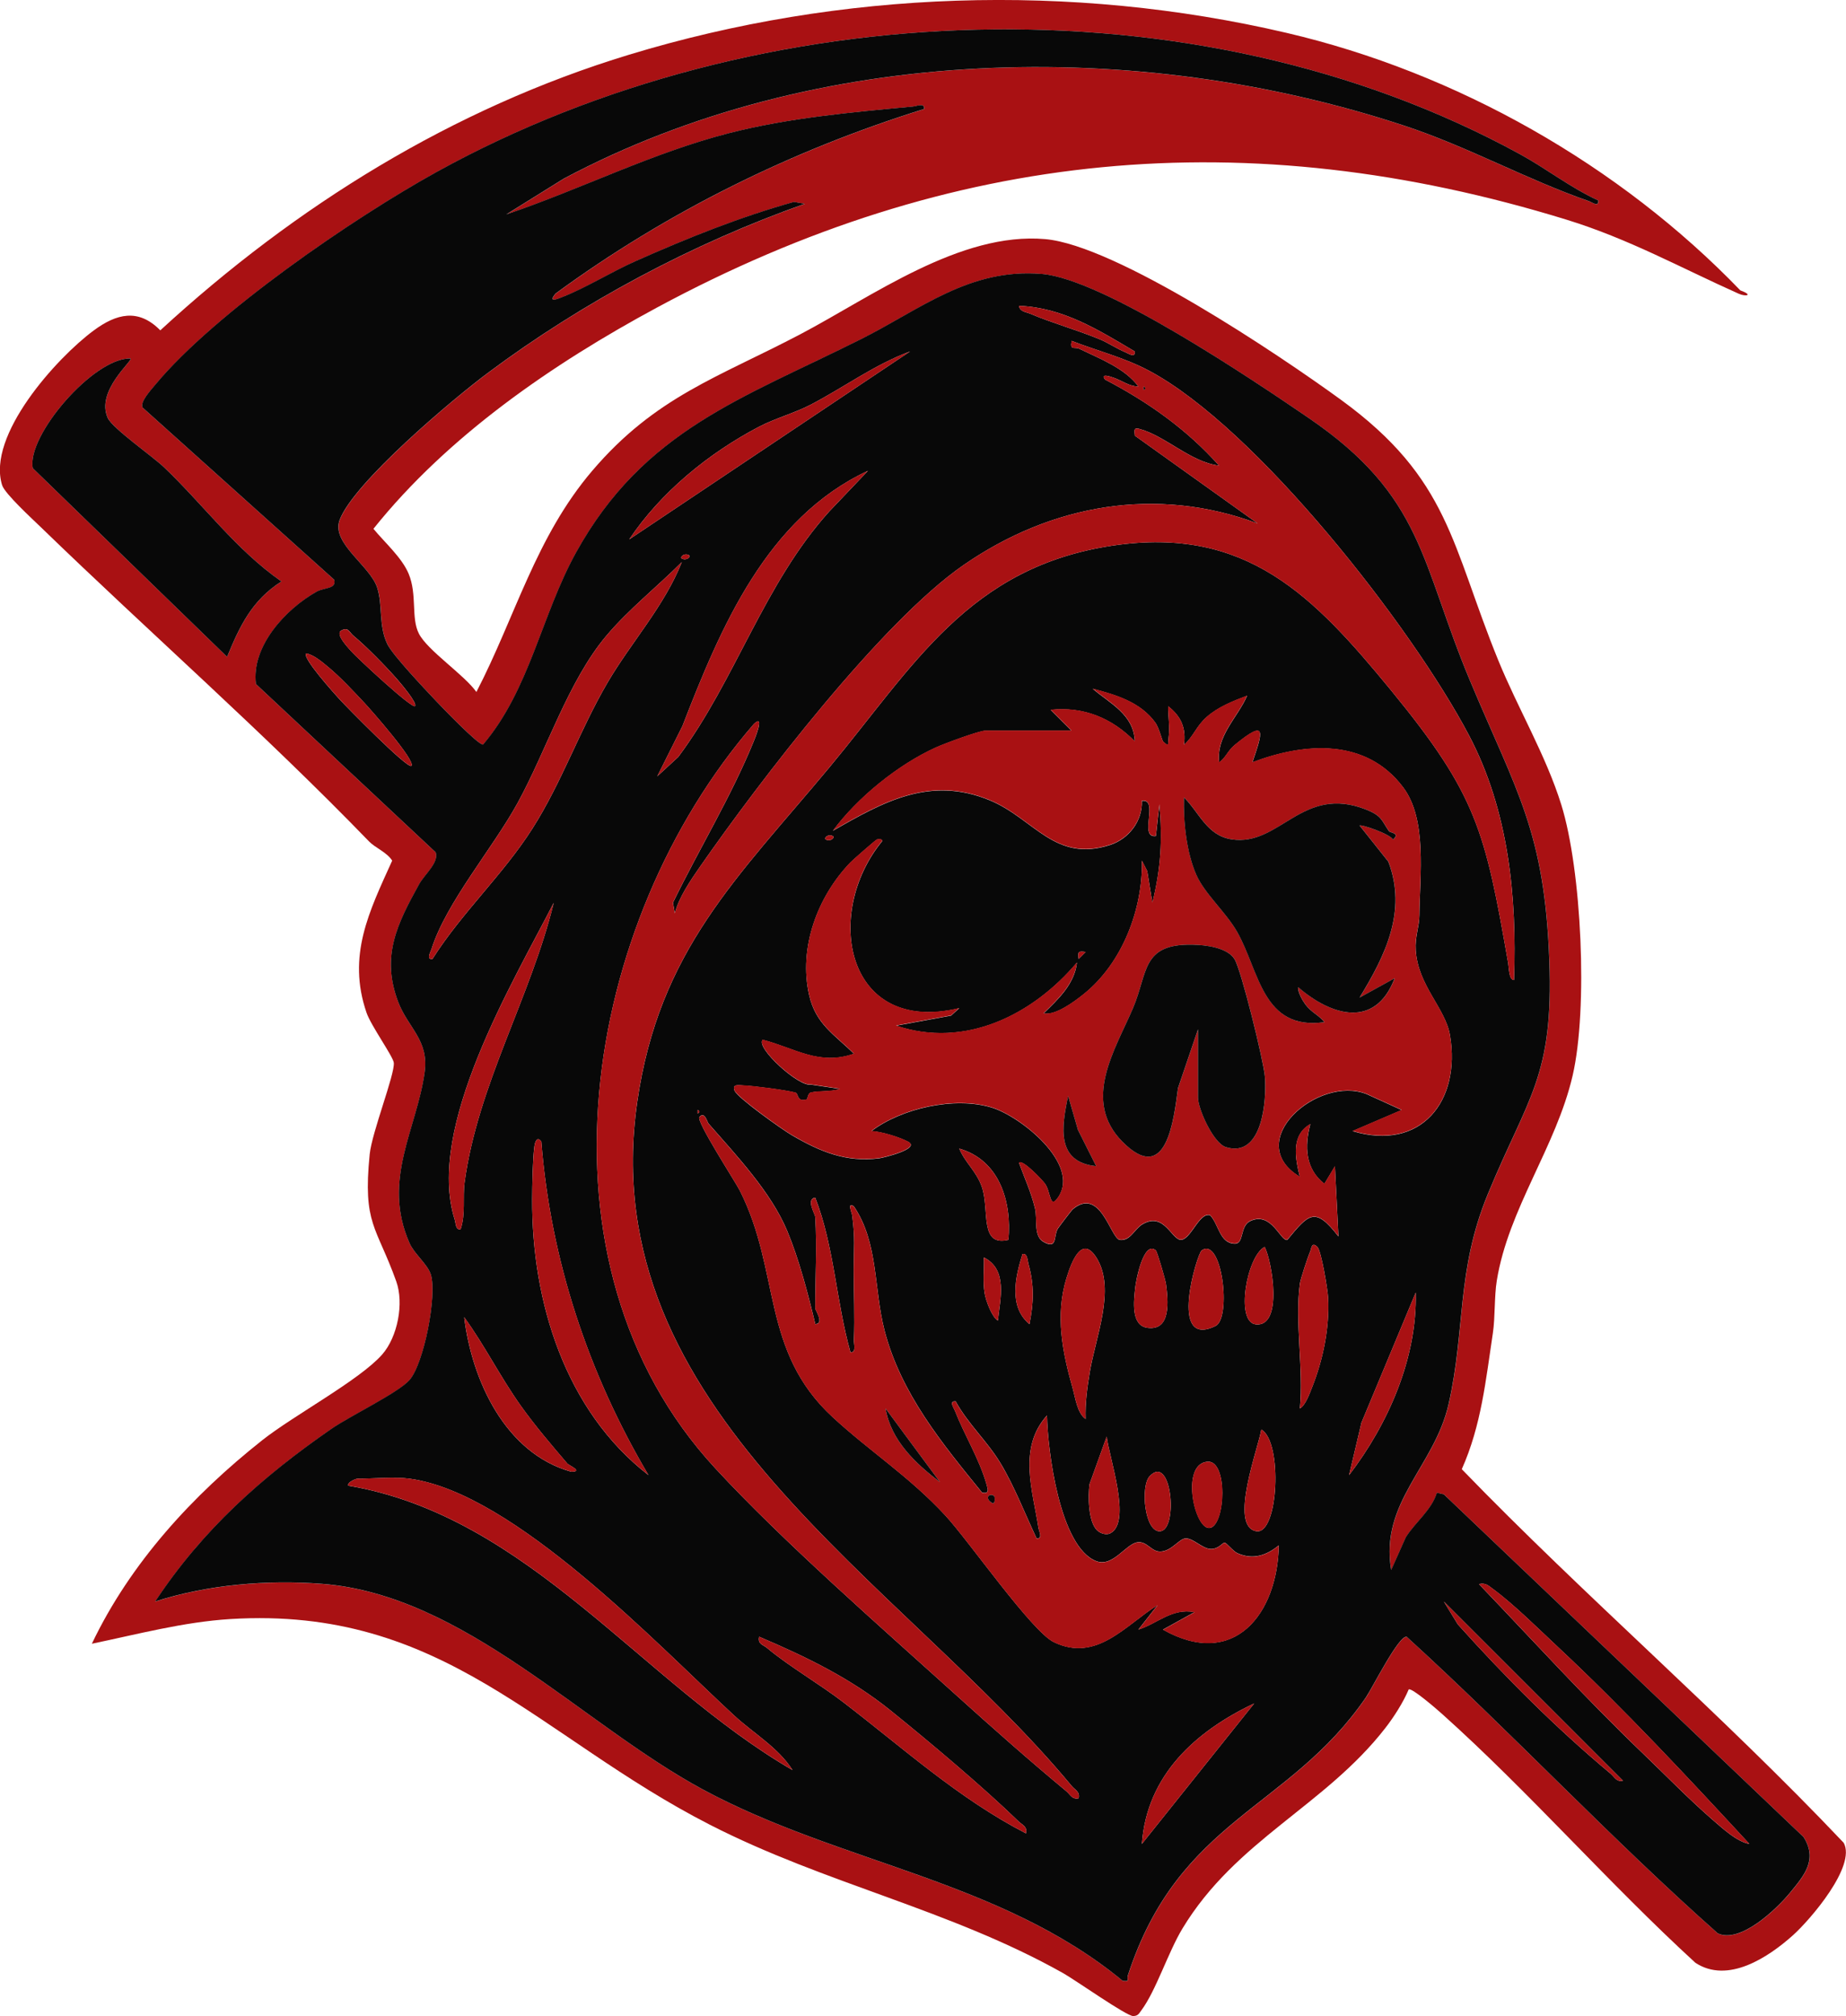 <svg xmlns="http://www.w3.org/2000/svg" id="Layer_2" viewBox="0 0 525.71 574.08"><defs><style>.cls-1{fill:#a91113;}.cls-2{fill:#080808;}</style></defs><g id="Layer_1-2"><path class="cls-1" d="M495.62,82.69c3.83,1.4,1.56,1.86-.49.94-16.54-7.4-31.29-15.61-48.96-21.06-91.2-28.1-175.34-20.1-259.02,24.98-29.74,16.02-59.63,36.57-80.8,63.03,3.15,3.84,8.09,8.18,10.02,12.79,2.49,5.96.63,12.6,2.93,17.07,2.49,4.84,12.86,11.65,16.37,16.61,11.12-21.46,16.88-44.1,32.99-62.99,18-21.12,35.92-26.61,59.17-38.83,20.63-10.84,45.61-29.25,69.82-27.14,20.22,1.76,66.54,32.88,84.24,45.76,30.97,22.54,31.41,41.38,44.8,74.2,5.56,13.62,13.55,27.03,17.93,41.07,5.81,18.62,7.65,58.13,3.24,77.16-4.7,20.29-18.28,37.88-21.6,58.4-.73,4.54-.44,10.41-1.11,14.89-2.03,13.41-3.27,26.26-8.86,38.8,35.26,36.45,73.85,69.53,108.76,106.38,3.65,6.6-9.5,21.89-14.42,26.31-7.06,6.33-18.57,13.95-27.81,7.86-24.59-22.52-47.39-48.69-72.14-70.86-1.35-1.21-8.64-7.56-9.51-6.97-1.54,3.65-4.18,7.79-6.6,10.91-17.23,22.24-42.6,31.95-57.83,57.17-4.09,6.77-7.55,17.73-11.7,23.29-.7.94-.93,1.6-2.34,1.63-1.86.04-16.54-10.31-19.87-12.18-32.29-18.18-67.77-25.45-100.69-42.31-48.99-25.08-75.79-62.28-136.52-58.56-13.33.82-26.47,4.33-39.46,7.03,10.95-22.99,28.73-42.3,48.53-57.96,8.92-7.06,27.69-17.09,34.12-24.37,4.43-5.02,6.28-14.6,4.04-20.85-5.65-15.79-9.57-16.24-7.57-36.18.64-6.32,7.19-22.76,6.87-26.07-.17-1.77-6.5-10.55-7.77-14.27-5.58-16.27.75-28.8,7.31-43.3-1.56-2.42-4.8-3.62-6.57-5.44-30.02-31.03-62.46-59.44-93.49-89.51-2.36-2.29-10.27-9.53-11.03-11.97-4.42-14.17,15.52-36.22,26.07-44.03,6.47-4.79,12.72-6.42,18.98-.05C84.17,58.64,128.91,30.86,179.18,15.57c60.3-18.34,125.74-20.58,187.21-6.21,48.48,11.33,94.83,37.63,129.23,73.33ZM455.17,57.08c-7.85-3.58-14.77-9.05-22.32-13.18C340.23-6.77,216.07-1.63,124.51,48.9c-23.66,13.06-63.28,40.16-80.3,60.7-1.28,1.55-4.39,4.86-3.59,6.47l54.56,49.02c.72,2.72-2.76,2.15-5.04,3.43-8.81,4.97-18.59,15.53-17.24,26.28l51.19,47.93c.98,2.92-3.17,6.28-4.7,9.04-6.27,11.3-10.92,20.56-5.97,33.58,2.8,7.36,8.8,10.89,7.54,19.99-2.25,16.2-12.28,30.76-4.28,48.75,1.34,3.01,5.19,6.03,6.06,8.94,1.77,5.92-1.98,25.25-6.11,29.97-3.16,3.61-17.06,10.32-22.16,13.84-19.94,13.79-36.8,28.83-50.27,49.22,14.94-4.8,31.87-6.24,47.54-5.03,40.51,3.13,74.05,40,108.44,58.56,38.95,21.01,84.7,25.76,119.53,54.47,2.24.34,1.15-.41,1.49-1.47,14.56-44.78,45.86-47.18,67.8-79.21,1.82-2.66,9.39-17.77,11.62-17.27,30.16,27.51,58.05,57.38,88.59,84.45,6.43,2.99,16.72-6.88,20.49-11.47,4.09-4.97,8.05-9.43,3.94-15.97l-102.43-97.57-2-.47c-1.51,4.96-6.11,8.35-8.84,12.67l-4.16,9.32c-3.3-19.25,12.28-29.43,16.33-47.15,4.88-21.35,2.15-37.92,11.17-59.83,11.46-27.83,18.76-33.28,17.53-66.56-1.36-36.71-9.21-47.84-22.51-79.49-14.16-33.69-13.12-52.53-46.01-74.99-16.03-10.94-58.41-39.55-75.99-41.02-20.62-1.72-34.51,10.03-51.51,18.56-33.56,16.84-61.84,25.79-81.19,60.81-9.82,17.77-13.13,38.94-26.44,54.63-1.25.27-11.67-10.58-13.42-12.43-3.02-3.2-12.29-12.98-13.84-16.16-2.57-5.28-1.26-11.06-2.9-16.1-2.04-6.25-13.14-12.67-10.7-19.22,3.98-10.67,32.22-34.45,42.15-41.86,27.11-20.24,58.43-36.92,90.31-48.2l-3.05-.55c-15.54,4.34-30.42,10.34-45.13,16.87-6.87,3.05-14.04,7.57-20.8,10.2-1.24.48-4.34,1.85-1.97-.97,31.79-23.3,67.29-40.81,104.95-52.55.2-1.88-2.1-.81-3.2-.7-17.59,1.64-35.26,3.18-52.42,7.59-21.83,5.6-42.1,15.94-63.36,23.12l16.32-10.16c71.86-38.28,162.91-40.35,239.44-15.09,18.13,5.99,34.88,15.35,52.53,21.47.91.31,2.86,1.83,2.69-.19ZM37.18,102.08c-10.54-.25-29.68,22.09-27.83,31.25l55.33,53.72c3.65-8.86,7.1-16.12,15.48-21.48-12.88-8.93-22.15-21.77-33.45-32.53-3.2-3.04-14.66-11.05-16-13.99-3.52-7.69,7.23-16.41,6.48-16.97Z"></path><path class="cls-2" d="M455.17,57.08c.16,2.03-1.78.51-2.69.19-17.66-6.12-34.4-15.49-52.53-21.47-76.53-25.26-167.58-23.18-239.44,15.09l-16.32,10.16c21.27-7.19,41.53-17.52,63.36-23.12,17.16-4.4,34.83-5.94,52.42-7.59,1.1-.1,3.4-1.18,3.2.7-37.66,11.74-73.17,29.26-104.95,52.55-2.37,2.82.73,1.46,1.97.97,6.75-2.64,13.93-7.15,20.8-10.2,14.71-6.53,29.59-12.54,45.13-16.87l3.05.55c-31.88,11.27-63.2,27.96-90.31,48.2-9.93,7.41-38.17,31.18-42.15,41.86-2.44,6.55,8.66,12.98,10.7,19.22,1.64,5.04.34,10.82,2.9,16.1,1.55,3.18,10.82,12.96,13.84,16.16,1.75,1.85,12.17,12.7,13.42,12.43,13.31-15.69,16.61-36.85,26.44-54.63,19.35-35.01,47.63-43.97,81.19-60.81,17-8.53,30.89-20.28,51.51-18.56,17.57,1.47,59.96,30.07,75.99,41.02,32.9,22.46,31.85,41.29,46.01,74.99,13.3,31.66,21.15,42.78,22.51,79.49,1.24,33.27-6.06,38.72-17.53,66.56-9.02,21.91-6.3,38.48-11.17,59.83-4.05,17.72-19.63,27.9-16.33,47.15l4.16-9.32c2.73-4.32,7.33-7.71,8.84-12.67l2,.47,102.43,97.57c4.11,6.54.14,11-3.94,15.97-3.78,4.59-14.07,14.46-20.49,11.47-30.54-27.06-58.42-56.94-88.59-84.45-2.23-.5-9.8,14.62-11.62,17.27-21.95,32.03-53.25,34.44-67.8,79.21-.34,1.06.74,1.81-1.49,1.47-34.83-28.71-80.59-33.46-119.53-54.47-34.39-18.55-67.93-55.43-108.44-58.56-15.67-1.21-32.59.22-47.54,5.03,13.47-20.39,30.33-35.43,50.27-49.22,5.1-3.53,19-10.24,22.16-13.84,4.13-4.72,7.88-24.06,6.11-29.97-.87-2.91-4.72-5.93-6.06-8.94-8-17.99,2.03-32.55,4.28-48.75,1.26-9.1-4.74-12.63-7.54-19.99-4.95-13.01-.29-22.28,5.97-33.58,1.53-2.76,5.68-6.12,4.7-9.04l-51.19-47.93c-1.35-10.75,8.43-21.31,17.24-26.28,2.28-1.29,5.77-.71,5.04-3.43l-54.56-49.02c-.79-1.6,2.31-4.92,3.59-6.47,17.02-20.54,56.64-47.64,80.3-60.7C216.07-1.63,340.23-6.77,432.85,43.9c7.55,4.13,14.47,9.6,22.32,13.18ZM323.17,100.08c-10.39-6.15-20.44-12.49-32.99-13,.28,1.73,1.99,1.74,3.22,2.26,6.28,2.67,13.31,4.6,19.74,7.26,2.53,1.05,4.89,2.69,7.32,3.69.89.37,2.88,1.78,2.71-.21ZM431.17,279.07c.85-23.93-1.56-48.29-12.82-69.67-16.25-30.85-60.5-87.57-91.15-103.85-7.06-3.75-14.63-5.62-22.01-8.48-.56,2.89.84,1.6,2.19,2.25,5.75,2.79,12.99,5.53,16.8,10.73-2.54.02-4.7-1.7-7.01-2.48-.71-.24-3.88-1.43-2.5.5,12.17,6.33,23.34,14.21,32.49,24.51-8.01-.96-15.21-8.4-22.58-10.42-1.87-.52-1.48.48-1.39,1.9l34.99,25.01c-28.85-10.78-58.68-5.49-83.71,11.79-23.43,16.17-58.2,61.63-75.09,85.91-2.68,3.85-6.09,8.85-7.2,13.31l-.53-3.03c7.49-15.38,16.54-30.11,23.02-45.99.22-.53,3.28-7.96.06-4.94-48.89,56.46-65.08,153.48-11.05,211.97,19.34,20.94,46.96,45.05,68.5,64.5,10.22,9.24,20.9,18.69,31.51,27.49,1.13.93,1.62,2.43,3.5,1.99.43-1.88-1.06-2.37-1.99-3.5-48.71-58.73-136.33-106.9-123.73-194.72,6.21-43.28,28.64-63.97,54.7-95.3,24.01-28.86,39.63-57.09,80.8-63.2,38.03-5.64,57.16,14.39,79.2,41.25,24.46,29.81,26.77,40.05,33.33,77.67.22,1.24.19,4.84,1.68,4.8ZM259.17,100.08c-10.08,3.72-18.86,10.25-28.32,15.17-4.47,2.33-10.25,3.93-14.72,6.28-14.29,7.49-27.94,18.62-36.93,32.06l79.97-53.51ZM247.17,134.07c-28.83,13.43-41.95,44.63-52.82,72.67l-7.17,14.32,5.98-5.51c16.43-22.07,24.37-49.29,43.04-69.95l10.97-11.52ZM196.18,158.08c-1.4-.72-2.67.63-1.99.98,1.4.72,2.67-.63,1.99-.98ZM123.17,273.06c8.34-13.18,20.04-23.91,28.43-37.08,8.39-13.16,13.53-28.13,21.41-41.59,6.76-11.54,16.18-21.77,21.16-34.33-6.96,6.97-15.15,13.45-21.5,20.99-10.85,12.88-17.01,32.6-25.31,47.69-7.13,12.96-20.28,28.25-24.48,41.53-.29.93-1.6,3.03.29,2.79ZM118.17,201.07c.77-.83-4.07-6.5-4.96-7.53-3.15-3.62-8.87-9.47-12.52-12.48-1.25-1.03-1.5-2.64-3.51-1.5-1.85,1.04,2.21,5.15,2.98,6.03,1.42,1.63,17.21,16.35,18.02,15.47ZM117.17,218.07c1.22-1.46-11.59-16-13.48-18.01-2.95-3.15-6.79-7.26-10.04-9.96-1.71-1.42-4.27-3.69-6.47-4.02-1.17,1.24,8.07,11.45,9.48,13.01,1.55,1.72,19.56,20.11,20.5,18.99ZM305.18,208.07h-24.5c-1.82,0-11.9,3.76-14.19,4.81-10.73,4.88-22.28,14.22-29.29,23.7,14.5-8.34,27.7-15.68,44.66-8.69,12.56,5.18,18.55,17.92,34.34,12.7,5.35-1.77,9.17-6.82,8.99-12.52,5.02-.71-1.04,10.73,3.99,10l1-8.99c.89,10.02.43,18.24-2,27.99l-1.47-9.02-1.51-2.96c.27,13.84-5.57,29.16-16.53,37.97-2.85,2.29-8.12,6.19-11.47,5.53,4.14-4.01,8.82-8.4,9.5-14.48-12.63,14.97-31.91,24.57-51.5,17.97l15.66-2.87,2.33-2.12c-32.22,7.76-38.91-26.79-22-47.51.22-.67-.95-.72-1.48-.49-.45.2-6.76,5.73-7.51,6.5-9.41,9.77-14.81,24.33-11.77,37.76,1.88,8.3,7.19,11.22,12.76,16.73-9.96,3.5-16.9-1.65-25.99-3.98-2.11,2.14,10.23,13.46,13.73,12.75l8.25,1.23c-2.5.92-6.07.46-8.29,1.05-.89.24-.82,1.88-1.21,1.98-2.88.76-2.16-1.7-3.2-1.98-2.7-.72-11.87-1.91-14.82-2.03-1.01-.04-3.29-.56-2.47,1.48s13.64,11.13,16.32,12.69c8.01,4.66,15.39,7.8,24.92,6.57,1.02-.13,11.93-2.73,8.18-4.72-2.46-1.31-7.62-2.89-10.43-3.02,8.57-6.49,23.63-9.93,34.22-6.71,8.29,2.52,25.2,16.06,19.03,25.44-2.51,3.82-2.13-1.26-3.78-3.68-.67-.97-6.45-7.15-7.46-6.03,1.59,4.42,3.42,8.29,4.55,12.94.76,3.13-.5,7.93,2.42,9.58,4.09,2.32,2.81-1.67,4.09-3.74.35-.56,3.94-5.27,4.21-5.5,7.83-6.6,10.75,7.88,13.34,8.66,3.09.46,4.18-2.97,6.47-4.37,6.37-3.89,8.49,4.84,11.27,4.35s5.05-7.88,8.09-6.97c2.5,2.62,2.68,8.04,7.05,8.09,2.7.03,1.32-5.05,4.45-6.48,6.01-2.75,8.5,5.83,10.48,5.4,6.13-7.42,7.89-9.63,14.56-.97l-1-19.99-3,4.99c-5.51-4.28-5.67-10.73-4-17-5.6,3.12-4.29,9.82-3,15-16.59-9.99,5.16-29.06,19.05-23.54l9.95,4.53-13.99,6c19.55,5.89,30.91-8.58,27.76-27.25-1.32-7.82-9.11-14.1-9.76-24.26-.25-3.87,1.01-6.63,1.04-9.94.11-11.39,2.27-27.29-4.63-36.45-10.56-14.02-27.96-12.79-42.92-7.11,2.91-8.57,4.31-12.59-4.99-4.98-2.03,1.66-2.65,3.77-4.49,5-.86-7.6,5.23-12.7,7.98-18.99-4.01,1.52-8.18,3.15-11.47,6.02-3.06,2.68-3.73,5.5-6.51,7.98.62-4.77-.78-8.08-4.51-10.99-.02,2.94.53,5.97.12,8.95-.23,1.66.33,2.92-1.6,1.04-.21-.2-1.17-3.93-2.18-5.33-4.2-5.81-11.13-7.91-17.83-9.65,4.98,4.23,11.69,7.32,11.99,14.99-6.51-6.63-14.54-9.97-23.98-8.99l5.99,5.99ZM237.18,238.08c-1.4-.72-2.67.63-1.99.98,1.4.72,2.67-.63,1.99-.98ZM131.17,350.06c1.48-4.42.55-9.03,1.14-13.37,3.76-27.8,18.8-52.63,25.38-79.61-11.78,22.97-36.46,64.04-28.21,90.19.33,1.05.25,3.03,1.68,2.79ZM309.18,271.08c-2.09-.29-2.28-.1-1.99,1.99l1.99-1.99ZM198.68,316.07v1c.65-.33.65-.67,0-1ZM232.18,346.57c.49,8.36,0,17.53,0,26,0,.57,2.65,4.3.01,4.49-2.06-8.58-4.61-18.41-7.99-26.52-4.63-11.1-14.44-21.47-22.42-30.6-.39-.45-1.08-3.61-2.6-1.87-1.01,1.15,10.17,18.32,11.52,20.97,11.67,23.1,5.92,45.58,26.47,64.53,10.65,9.82,21.7,16.8,32.04,27.96,6.68,7.21,24.6,33.05,30.92,36.08,12.15,5.84,20.31-4.77,29.55-10.57l-5.49,7c5.52-1.76,9.52-6.19,15.99-4.98l-8.99,4.98c20.28,11.44,32.62-4.48,32.99-23.99-3.48,2.88-7.34,4.18-11.74,2.25-1.35-.59-3.08-3.01-3.73-3.01-.55,0-1.75,1.86-3.93,1.79-2.36-.08-4.95-3.08-7.13-3.01-1.85.05-3.93,3.61-7.15,3.74-2.63.11-3.83-3.03-6.59-2.63-3.31.48-6.97,7.13-11.66,5.38-10.48-3.91-13.91-31.65-14.08-41.51-8.36,9.31-4.06,21.39-2.45,31.96.16,1.05,1.35,3.26-.53,3.03-3.25-6.9-6.3-14.79-10.21-21.3-3.82-6.37-9.27-11.21-12.82-17.69-2.01-.16-.55,1.8-.2,2.7,2.76,7.05,6.93,13.65,9.01,21,.42,1.48.78,2.68-1.28,2.28-11.4-14-23.16-28.28-27.8-46.21-3.08-11.93-1.7-24.91-8.71-35.29-2-1.4-.6,1.8-.5,2.51.89,6.69.45,9.36.45,15.46,0,6.66.31,13.4.05,20.05-.05,1.21.75,3.72-.99,3.48-4.1-14.51-4.58-29.99-10.02-43.99-2.74.34-.03,4.72.01,5.49ZM154.17,325.08c-1.24-1.67-1.82.1-2,1.48-.48,3.71-.6,10.86-.62,14.85-.14,29.2,9.37,60.26,33.13,78.65-17.12-28.86-27.88-61.34-30.52-94.97ZM287.18,353.07c1-10.92-2.56-22.72-14-26,1.71,4.11,4.93,6.46,6.47,11.02,2.18,6.49-.8,17.01,7.53,14.97ZM309.17,404.07c-.16-4.45.45-8.96,1.18-13.33,1.65-9.96,7.39-23.49,2.04-32.37-4.21-6.99-7.2.73-8.71,5.71-3.2,10.54-1.14,20.88,1.79,31.22.76,2.7,1.32,7.18,3.71,8.78ZM360.17,355.07c-5.07,2.48-8.49,21.52-2.48,22.07,7.75.71,4.6-17.82,2.48-22.07ZM370.18,365.57c-1.47,10.71,1.09,24.45,0,35.5,1.56-.78,2.83-4.38,3.48-6.02,3.14-7.88,5.01-17.03,4.56-25.53-.12-2.36-1.94-13.36-3.06-14.45-1.69-1.65-1.68.53-2.08,1.4-.61,1.34-2.73,7.83-2.91,9.09ZM329.17,356.07c-3.5-2.97-5.67,8.56-5.88,10.6-.38,3.64-1.33,10.75,3.45,11.43,6.89.97,5.91-7.89,5.32-12.42-.16-1.26-2.52-9.29-2.9-9.61ZM342.2,356.08c-1.22.86-9.68,28.23,3.99,21.49,4.56-2.25,1.85-25.6-3.99-21.49ZM293.17,377.07c1.21-6.12,1.4-11.13-.3-17.2-.29-1.03-.24-3.03-1.68-2.79-2.04,6.54-4.01,14.98,1.98,19.99ZM284.17,376.06c.69-6.23,2.88-14.55-3.98-17.99.11,3.4-.35,6.87.23,10.26.33,1.93,1.96,6.59,3.75,7.73ZM384.19,420.07c11.14-14.56,19.45-33.34,18.98-51.99l-15.45,37.04-3.53,14.96ZM161.54,416.73c-4.54-5.31-9.1-10.64-13.17-16.34-5.84-8.18-10.29-17.19-16.18-25.31,2.19,17.99,11.68,38.75,30.48,44.01,3.59-.03-.69-1.83-1.14-2.35ZM359.19,407.07c-.66,4.75-9.41,27.59-1.41,28.96,6.32,1.08,7.56-25.56,1.41-28.96ZM312.45,435.79c.88.84,2.54,1.42,3.72.84,6.26-3.1-.38-21.82-1-27.55l-4.9,13.58c-.45,3.39-.38,10.69,2.18,13.14ZM343.86,416.23c-7.87.66-3.54,19.9.8,18.84s5.05-19.33-.8-18.84ZM327.43,420.33c-2.76,2.87-1.44,16.44,3.14,15.69,4.98-.82,3.08-22.16-3.14-15.69ZM116.68,421.07c-4.23-.57-10.46,0-15,0-.16,0-2.92.98-2.49,1.99,51.47,8.73,83.59,56.1,126.51,80.99-3.99-6.34-11.08-10.45-16.53-15.46-21.93-20.2-62.65-63.48-92.49-67.51ZM498.18,525.06c-17.6-19.02-35.51-38.28-54.47-56.02-5.35-5-12.81-12.39-18.48-16.52-1.36-.99-2.08-1.87-4.05-1.44,15.39,16.07,30.39,32.61,46.47,48.02,6.66,6.38,13.58,13.52,20.51,19.49,2.72,2.34,6.55,5.86,10.01,6.48ZM462.18,507.06l-50.99-50.99,3.97,6.48c13.54,15.08,27.95,29.52,43.52,42.52,1.12.94,1.63,2.42,3.5,1.99ZM292.17,522.07c.46-1.97-1.02-2.37-2.09-3.4-10.09-9.8-25.34-22.62-36.43-31.57-11.44-9.22-24.01-15.29-37.46-21.03-.49,2.11,1.12,2.26,2.27,3.22,6.14,5.15,14.9,10.23,21.62,15.38,17.06,13.06,32.79,27.41,52.09,37.4ZM325.19,525.07l31.98-40c-16.69,7.92-30.57,20.39-31.98,40Z"></path><path class="cls-2" d="M37.18,102.08c.76.57-10,9.28-6.48,16.97,1.35,2.94,12.81,10.95,16,13.99,11.3,10.76,20.57,23.59,33.45,32.53-8.38,5.36-11.83,12.62-15.48,21.48l-55.33-53.72c-1.85-9.16,17.29-31.51,27.83-31.25Z"></path><path class="cls-1" d="M305.18,208.07l-5.99-5.99c9.45-.98,17.47,2.36,23.98,8.99-.29-7.67-7.01-10.76-11.99-14.99,6.7,1.74,13.63,3.85,17.83,9.65,1.01,1.4,1.98,5.13,2.18,5.33,1.93,1.88,1.37.62,1.6-1.04.41-2.98-.14-6-.12-8.95,3.73,2.92,5.13,6.22,4.51,10.99,2.78-2.47,3.46-5.29,6.51-7.98,3.28-2.88,7.46-4.5,11.47-6.02-2.75,6.3-8.84,11.39-7.98,18.99,1.84-1.23,2.46-3.33,4.49-5,9.29-7.61,7.9-3.6,4.99,4.98,14.97-5.68,32.36-6.91,42.92,7.11,6.9,9.16,4.74,25.06,4.63,36.45-.03,3.31-1.29,6.06-1.04,9.94.65,10.15,8.45,16.44,9.76,24.26,3.15,18.67-8.21,33.14-27.76,27.25l13.99-6-9.95-4.53c-13.9-5.51-35.64,13.55-19.05,23.54-1.29-5.18-2.6-11.88,3-15-1.67,6.26-1.51,12.71,4,17l3-4.99,1,19.99c-6.67-8.66-8.43-6.45-14.56.97-1.98.43-4.47-8.15-10.48-5.4-3.13,1.43-1.75,6.5-4.45,6.48-4.36-.05-4.55-5.46-7.05-8.09-3.04-.92-5.33,6.48-8.09,6.97s-4.9-8.24-11.27-4.35c-2.29,1.4-3.38,4.83-6.47,4.37-2.59-.78-5.51-15.26-13.34-8.66-.26.22-3.86,4.94-4.21,5.5-1.28,2.07,0,6.06-4.09,3.74-2.92-1.66-1.66-6.45-2.42-9.58-1.13-4.65-2.96-8.52-4.55-12.94,1.01-1.11,6.79,5.06,7.46,6.03,1.65,2.42,1.27,7.5,3.78,3.68,6.17-9.38-10.73-22.92-19.03-25.44-10.59-3.22-25.65.22-34.22,6.71,2.8.13,7.97,1.72,10.43,3.02,3.75,1.99-7.16,4.59-8.18,4.72-9.53,1.23-16.91-1.9-24.92-6.57-2.68-1.56-15.53-10.72-16.32-12.69s1.46-1.52,2.47-1.48c2.95.12,12.12,1.31,14.82,2.03,1.04.28.31,2.73,3.2,1.98.39-.1.32-1.74,1.21-1.98,2.23-.59,5.79-.13,8.29-1.05l-8.25-1.23c-3.51.7-15.85-10.62-13.73-12.75,9.1,2.33,16.04,7.48,25.99,3.98-5.57-5.51-10.88-8.42-12.76-16.73-3.04-13.43,2.36-27.99,11.77-37.76.74-.77,7.05-6.29,7.51-6.5.53-.24,1.7-.19,1.48.49-16.91,20.72-10.22,55.27,22,47.51l-2.33,2.12-15.66,2.87c19.59,6.6,38.87-3,51.5-17.97-.68,6.08-5.37,10.48-9.5,14.48,3.35.66,8.63-3.24,11.47-5.53,10.97-8.81,16.8-24.13,16.53-37.97l1.51,2.96,1.47,9.02c2.43-9.75,2.89-17.97,2-27.99l-1,8.99c-5.03.73,1.04-10.71-3.99-10,.18,5.7-3.64,10.75-8.99,12.52-15.79,5.22-21.78-7.52-34.34-12.7-16.96-6.99-30.16.35-44.66,8.69,7.01-9.49,18.55-18.82,29.29-23.7,2.29-1.04,12.38-4.81,14.19-4.81h24.5ZM395.58,236.72c-2.14-3.15-2.07-4.4-6.4-6.14-18.31-7.34-24.65,10.57-38.43,8.43-7.03-1.09-9.19-7.61-13.55-11.93-.21,6.9.7,15.62,3.49,22,2.39,5.46,8.48,10.7,11.67,16.33,6.33,11.16,7.18,28.12,24.83,25.66-1.56-2-3.69-2.7-5.43-5.05-.82-1.11-2.19-3.5-2.07-4.92,9.55,8.29,22.04,11.87,27.5-2.54l-9.99,5.51c7.24-11.83,13.59-24.59,8.2-38.69l-8.19-10.3c.47-.39,8.67,2.4,9.5,3.99,2.19-1.82-.82-1.93-1.11-2.35ZM341.18,293.07v19.5c0,3.15,4.35,12.99,7.97,14.09,10.47,3.18,11.61-13.53,11.07-20.12-.36-4.44-6.7-30.26-8.62-33.38-2.04-3.32-8.13-4.06-11.9-4.15-14.69-.33-12.73,7.94-17.03,18.05-5,11.74-14.66,26.3-3.02,38.05,12.58,12.69,14.61-6.13,15.83-15.25l5.71-16.79ZM312.17,332.07l-5.18-10.31-2.8-9.68c-1.86,8.77-3.53,18.83,7.98,19.99Z"></path><path class="cls-1" d="M431.17,279.07c-1.49.04-1.46-3.56-1.68-4.8-6.56-37.62-8.88-47.86-33.33-77.67-22.04-26.86-41.18-46.89-79.2-41.25-41.17,6.11-56.79,34.34-80.8,63.2-26.06,31.33-48.49,52.02-54.7,95.3-12.6,87.83,75.02,135.99,123.73,194.72.93,1.13,2.42,1.62,1.99,3.5-1.88.43-2.37-1.06-3.5-1.99-10.61-8.79-21.29-18.25-31.51-27.49-21.54-19.45-49.16-43.56-68.5-64.5-54.03-58.49-37.83-155.52,11.05-211.97,3.22-3.02.15,4.41-.06,4.94-6.48,15.88-15.53,30.61-23.02,45.99l.53,3.03c1.1-4.46,4.52-9.46,7.2-13.31,16.89-24.28,51.66-69.73,75.09-85.91,25.03-17.27,54.86-22.57,83.71-11.79l-34.99-25.01c-.09-1.42-.48-2.41,1.39-1.9,7.37,2.03,14.57,9.47,22.58,10.42-9.15-10.3-20.32-18.17-32.49-24.51-1.38-1.93,1.79-.74,2.5-.5,2.3.78,4.46,2.5,7.01,2.48-3.81-5.21-11.05-7.94-16.8-10.73-1.36-.66-2.75.64-2.19-2.25,7.38,2.85,14.95,4.73,22.01,8.48,30.65,16.28,74.91,72.99,91.15,103.85,11.26,21.38,13.67,45.73,12.82,69.67ZM325.68,110.07v1c.65-.33.65-.67,0-1Z"></path><path class="cls-1" d="M232.18,346.57c-.04-.77-2.75-5.15-.01-5.49,5.45,14,5.92,29.48,10.02,43.99,1.74.23.94-2.27.99-3.48.27-6.65-.05-13.39-.05-20.05,0-6.1.44-8.77-.45-15.46-.09-.71-1.49-3.91.5-2.51,7.01,10.38,5.63,23.36,8.71,35.29,4.63,17.93,16.39,32.2,27.8,46.21,2.06.4,1.7-.8,1.28-2.28-2.08-7.35-6.25-13.95-9.01-21-.35-.9-1.81-2.86.2-2.7,3.54,6.48,9,11.32,12.82,17.69,3.9,6.51,6.96,14.39,10.21,21.3,1.88.23.69-1.98.53-3.03-1.61-10.57-5.91-22.65,2.45-31.96.17,9.86,3.6,37.6,14.08,41.51,4.69,1.75,8.34-4.9,11.66-5.38,2.76-.4,3.96,2.73,6.59,2.63,3.22-.13,5.29-3.69,7.15-3.74,2.18-.06,4.76,2.93,7.13,3.01,2.18.07,3.38-1.79,3.93-1.79.65,0,2.38,2.41,3.73,3.01,4.4,1.94,8.26.63,11.74-2.25-.37,19.51-12.71,35.43-32.99,23.99l8.99-4.98c-6.47-1.21-10.48,3.22-15.99,4.98l5.49-7c-9.24,5.8-17.4,16.41-29.55,10.57-6.31-3.04-24.23-28.87-30.92-36.08-10.34-11.16-21.39-18.14-32.04-27.96-20.55-18.95-14.8-41.43-26.47-64.53-1.34-2.66-12.52-19.82-11.52-20.97,1.52-1.75,2.2,1.42,2.6,1.87,7.98,9.13,17.79,19.51,22.42,30.6,3.38,8.11,5.93,17.94,7.99,26.52,2.64-.19-.01-3.92-.01-4.49,0-8.47.49-17.64,0-26ZM252.19,401.07c1.56,9.16,8.49,15.62,15.5,20.98l-15.5-20.98ZM283.17,426.08c-1.16-1.14-3.22.43-.49,1.99.87.13.56-1.92.49-1.99Z"></path><path class="cls-1" d="M123.17,273.06c-1.9.24-.59-1.87-.29-2.79,4.2-13.28,17.35-28.56,24.48-41.53,8.3-15.09,14.46-34.8,25.31-47.69,6.35-7.54,14.54-14.01,21.5-20.99-4.98,12.56-14.4,22.79-21.16,34.33-7.88,13.45-13.03,28.43-21.41,41.59-8.39,13.17-20.09,23.89-28.43,37.08Z"></path><path class="cls-1" d="M247.17,134.07l-10.97,11.52c-18.67,20.66-26.61,47.88-43.04,69.95l-5.98,5.51,7.17-14.32c10.87-28.05,23.99-59.24,52.82-72.67Z"></path><path class="cls-1" d="M131.17,350.06c-1.44.24-1.35-1.74-1.68-2.79-8.26-26.14,16.42-67.21,28.21-90.19-6.58,26.98-21.62,51.81-25.38,79.61-.59,4.34.34,8.95-1.14,13.37Z"></path><path class="cls-1" d="M292.17,522.07c-19.3-9.98-35.04-24.33-52.09-37.4-6.72-5.15-15.48-10.22-21.62-15.38-1.14-.96-2.76-1.12-2.27-3.22,13.45,5.74,26.02,11.81,37.46,21.03,11.09,8.94,26.35,21.76,36.43,31.57,1.07,1.04,2.55,1.43,2.09,3.4Z"></path><path class="cls-1" d="M309.17,404.07c-2.39-1.61-2.94-6.08-3.71-8.78-2.93-10.33-4.99-20.67-1.79-31.22,1.51-4.98,4.5-12.7,8.71-5.71,5.35,8.88-.39,22.42-2.04,32.37-.72,4.37-1.34,8.88-1.18,13.33Z"></path><path class="cls-1" d="M498.18,525.06c-3.46-.62-7.3-4.14-10.01-6.48-6.93-5.97-13.85-13.11-20.51-19.49-16.09-15.41-31.08-31.95-46.47-48.02,1.97-.42,2.69.45,4.05,1.44,5.67,4.13,13.13,11.52,18.48,16.52,18.96,17.73,36.87,36.99,54.47,56.02Z"></path><path class="cls-1" d="M161.54,416.73c.45.52,4.73,2.33,1.14,2.35-18.81-5.26-28.29-26.02-30.48-44.01,5.88,8.13,10.33,17.13,16.18,25.31,4.07,5.7,8.63,11.03,13.17,16.34Z"></path><path class="cls-1" d="M370.18,365.57c.17-1.26,2.29-7.75,2.91-9.09.4-.88.39-3.05,2.08-1.4,1.11,1.09,2.93,12.09,3.06,14.45.45,8.5-1.42,17.65-4.56,25.53-.65,1.64-1.93,5.24-3.48,6.02,1.09-11.05-1.47-24.79,0-35.5Z"></path><path class="cls-1" d="M325.19,525.07c1.41-19.61,15.29-32.08,31.98-40l-31.98,40Z"></path><path class="cls-1" d="M384.19,420.07l3.53-14.96,15.45-37.04c.47,18.65-7.84,37.44-18.98,51.99Z"></path><path class="cls-1" d="M462.18,507.06c-1.88.44-2.38-1.05-3.5-1.99-15.57-13-29.98-27.44-43.52-42.52l-3.97-6.48,50.99,50.99Z"></path><path class="cls-1" d="M342.2,356.08c5.83-4.11,8.55,19.23,3.99,21.49-13.66,6.74-5.2-20.63-3.99-21.49Z"></path><path class="cls-1" d="M359.19,407.07c6.15,3.39,4.9,30.04-1.41,28.96-7.99-1.37.75-24.21,1.41-28.96Z"></path><path class="cls-1" d="M312.45,435.79c-2.55-2.45-2.63-9.75-2.18-13.14l4.9-13.58c.62,5.73,7.25,24.45,1,27.55-1.18.59-2.84,0-3.72-.84Z"></path><path class="cls-1" d="M329.17,356.07c.38.32,2.74,8.35,2.9,9.61.58,4.53,1.57,13.38-5.32,12.42-4.79-.67-3.83-7.79-3.45-11.43.21-2.05,2.37-13.57,5.88-10.6Z"></path><path class="cls-1" d="M117.17,218.07c-.94,1.13-18.96-17.27-20.5-18.99-1.41-1.56-10.66-11.77-9.48-13.01,2.2.33,4.76,2.61,6.47,4.02,3.25,2.7,7.09,6.81,10.04,9.96,1.89,2.01,14.69,16.55,13.48,18.01Z"></path><path class="cls-1" d="M287.18,353.07c-8.33,2.03-5.35-8.49-7.53-14.97-1.53-4.56-4.76-6.92-6.47-11.02,11.44,3.28,15,15.08,14,26Z"></path><path class="cls-1" d="M360.17,355.07c2.12,4.25,5.27,22.78-2.48,22.07-6.02-.55-2.59-19.6,2.48-22.07Z"></path><path class="cls-1" d="M343.86,416.23c5.85-.49,5.26,17.76.8,18.84s-8.67-18.18-.8-18.84Z"></path><path class="cls-1" d="M327.43,420.33c6.22-6.47,8.11,14.87,3.14,15.69-4.58.75-5.9-12.82-3.14-15.69Z"></path><path class="cls-1" d="M118.17,201.07c-.81.87-16.6-13.84-18.02-15.47-.76-.88-4.83-4.99-2.98-6.03,2.01-1.13,2.25.47,3.51,1.5,3.65,3.01,9.38,8.85,12.52,12.48.9,1.03,5.73,6.69,4.96,7.53Z"></path><path class="cls-1" d="M323.17,100.08c.18,1.99-1.81.57-2.71.21-2.42-.99-4.79-2.64-7.32-3.69-6.43-2.66-13.46-4.59-19.74-7.26-1.24-.52-2.95-.54-3.22-2.26,12.55.51,22.6,6.86,32.99,13Z"></path><path class="cls-1" d="M293.17,377.07c-5.99-5.01-4.02-13.45-1.98-19.99,1.44-.24,1.39,1.76,1.68,2.79,1.7,6.07,1.51,11.08.3,17.2Z"></path><path class="cls-1" d="M284.17,376.06c-1.79-1.14-3.43-5.8-3.75-7.73-.57-3.39-.12-6.86-.23-10.26,6.86,3.44,4.67,11.76,3.98,17.99Z"></path><path class="cls-1" d="M309.18,271.08l-1.99,1.99c-.29-2.09-.1-2.28,1.99-1.99Z"></path><path class="cls-1" d="M237.18,238.08c.68.35-.59,1.7-1.99.98-.68-.35.59-1.7,1.99-.98Z"></path><path class="cls-1" d="M196.18,158.08c.68.35-.59,1.7-1.99.98-.68-.35.59-1.7,1.99-.98Z"></path><path class="cls-1" d="M154.17,325.08c2.64,33.63,13.4,66.11,30.52,94.97-23.76-18.38-33.28-49.44-33.13-78.65.02-3.99.14-11.14.62-14.85.18-1.38.75-3.14,2-1.48Z"></path><path class="cls-1" d="M259.17,100.08l-79.97,53.51c9-13.44,22.64-24.57,36.93-32.06,4.47-2.34,10.26-3.95,14.72-6.28,9.46-4.93,18.24-11.46,28.32-15.17Z"></path><path class="cls-1" d="M198.68,316.07c.65.33.65.67,0,1v-1Z"></path><path class="cls-1" d="M116.68,421.07c29.83,4.04,70.56,47.31,92.49,67.51,5.45,5.02,12.53,9.13,16.53,15.46-42.92-24.89-75.03-72.26-126.51-80.99-.43-1.01,2.33-1.99,2.49-1.99,4.54,0,10.77-.57,15,0Z"></path><path class="cls-2" d="M395.58,236.72c.29.42,3.29.53,1.11,2.35-.83-1.6-9.02-4.38-9.5-3.99l8.19,10.3c5.4,14.1-.96,26.86-8.2,38.69l9.99-5.51c-5.46,14.4-17.95,10.83-27.5,2.54-.12,1.42,1.25,3.81,2.07,4.92,1.75,2.35,3.87,3.05,5.43,5.05-17.65,2.46-18.5-14.49-24.83-25.66-3.19-5.63-9.28-10.87-11.67-16.33-2.79-6.38-3.7-15.1-3.49-22,4.37,4.32,6.52,10.84,13.55,11.93,13.78,2.14,20.12-15.77,38.43-8.43,4.34,1.74,4.26,2.99,6.4,6.14Z"></path><path class="cls-2" d="M341.18,293.07l-5.71,16.79c-1.22,9.12-3.25,27.94-15.83,15.25-11.64-11.75-1.98-26.31,3.02-38.05,4.31-10.11,2.35-18.38,17.03-18.05,3.78.08,9.86.82,11.9,4.15,1.92,3.12,8.26,28.94,8.62,33.38.54,6.59-.6,23.31-11.07,20.12-3.62-1.1-7.97-10.93-7.97-14.09v-19.5Z"></path><path class="cls-2" d="M312.17,332.07c-11.51-1.15-9.84-11.22-7.98-19.99l2.8,9.68,5.18,10.31Z"></path><path class="cls-2" d="M325.68,110.07c.65.33.65.67,0,1v-1Z"></path><path class="cls-2" d="M252.19,401.07l15.5,20.98c-7.01-5.36-13.94-11.82-15.5-20.98Z"></path><path class="cls-2" d="M283.17,426.08c.07.07.38,2.12-.49,1.99-2.73-1.56-.67-3.13.49-1.99Z"></path></g></svg>